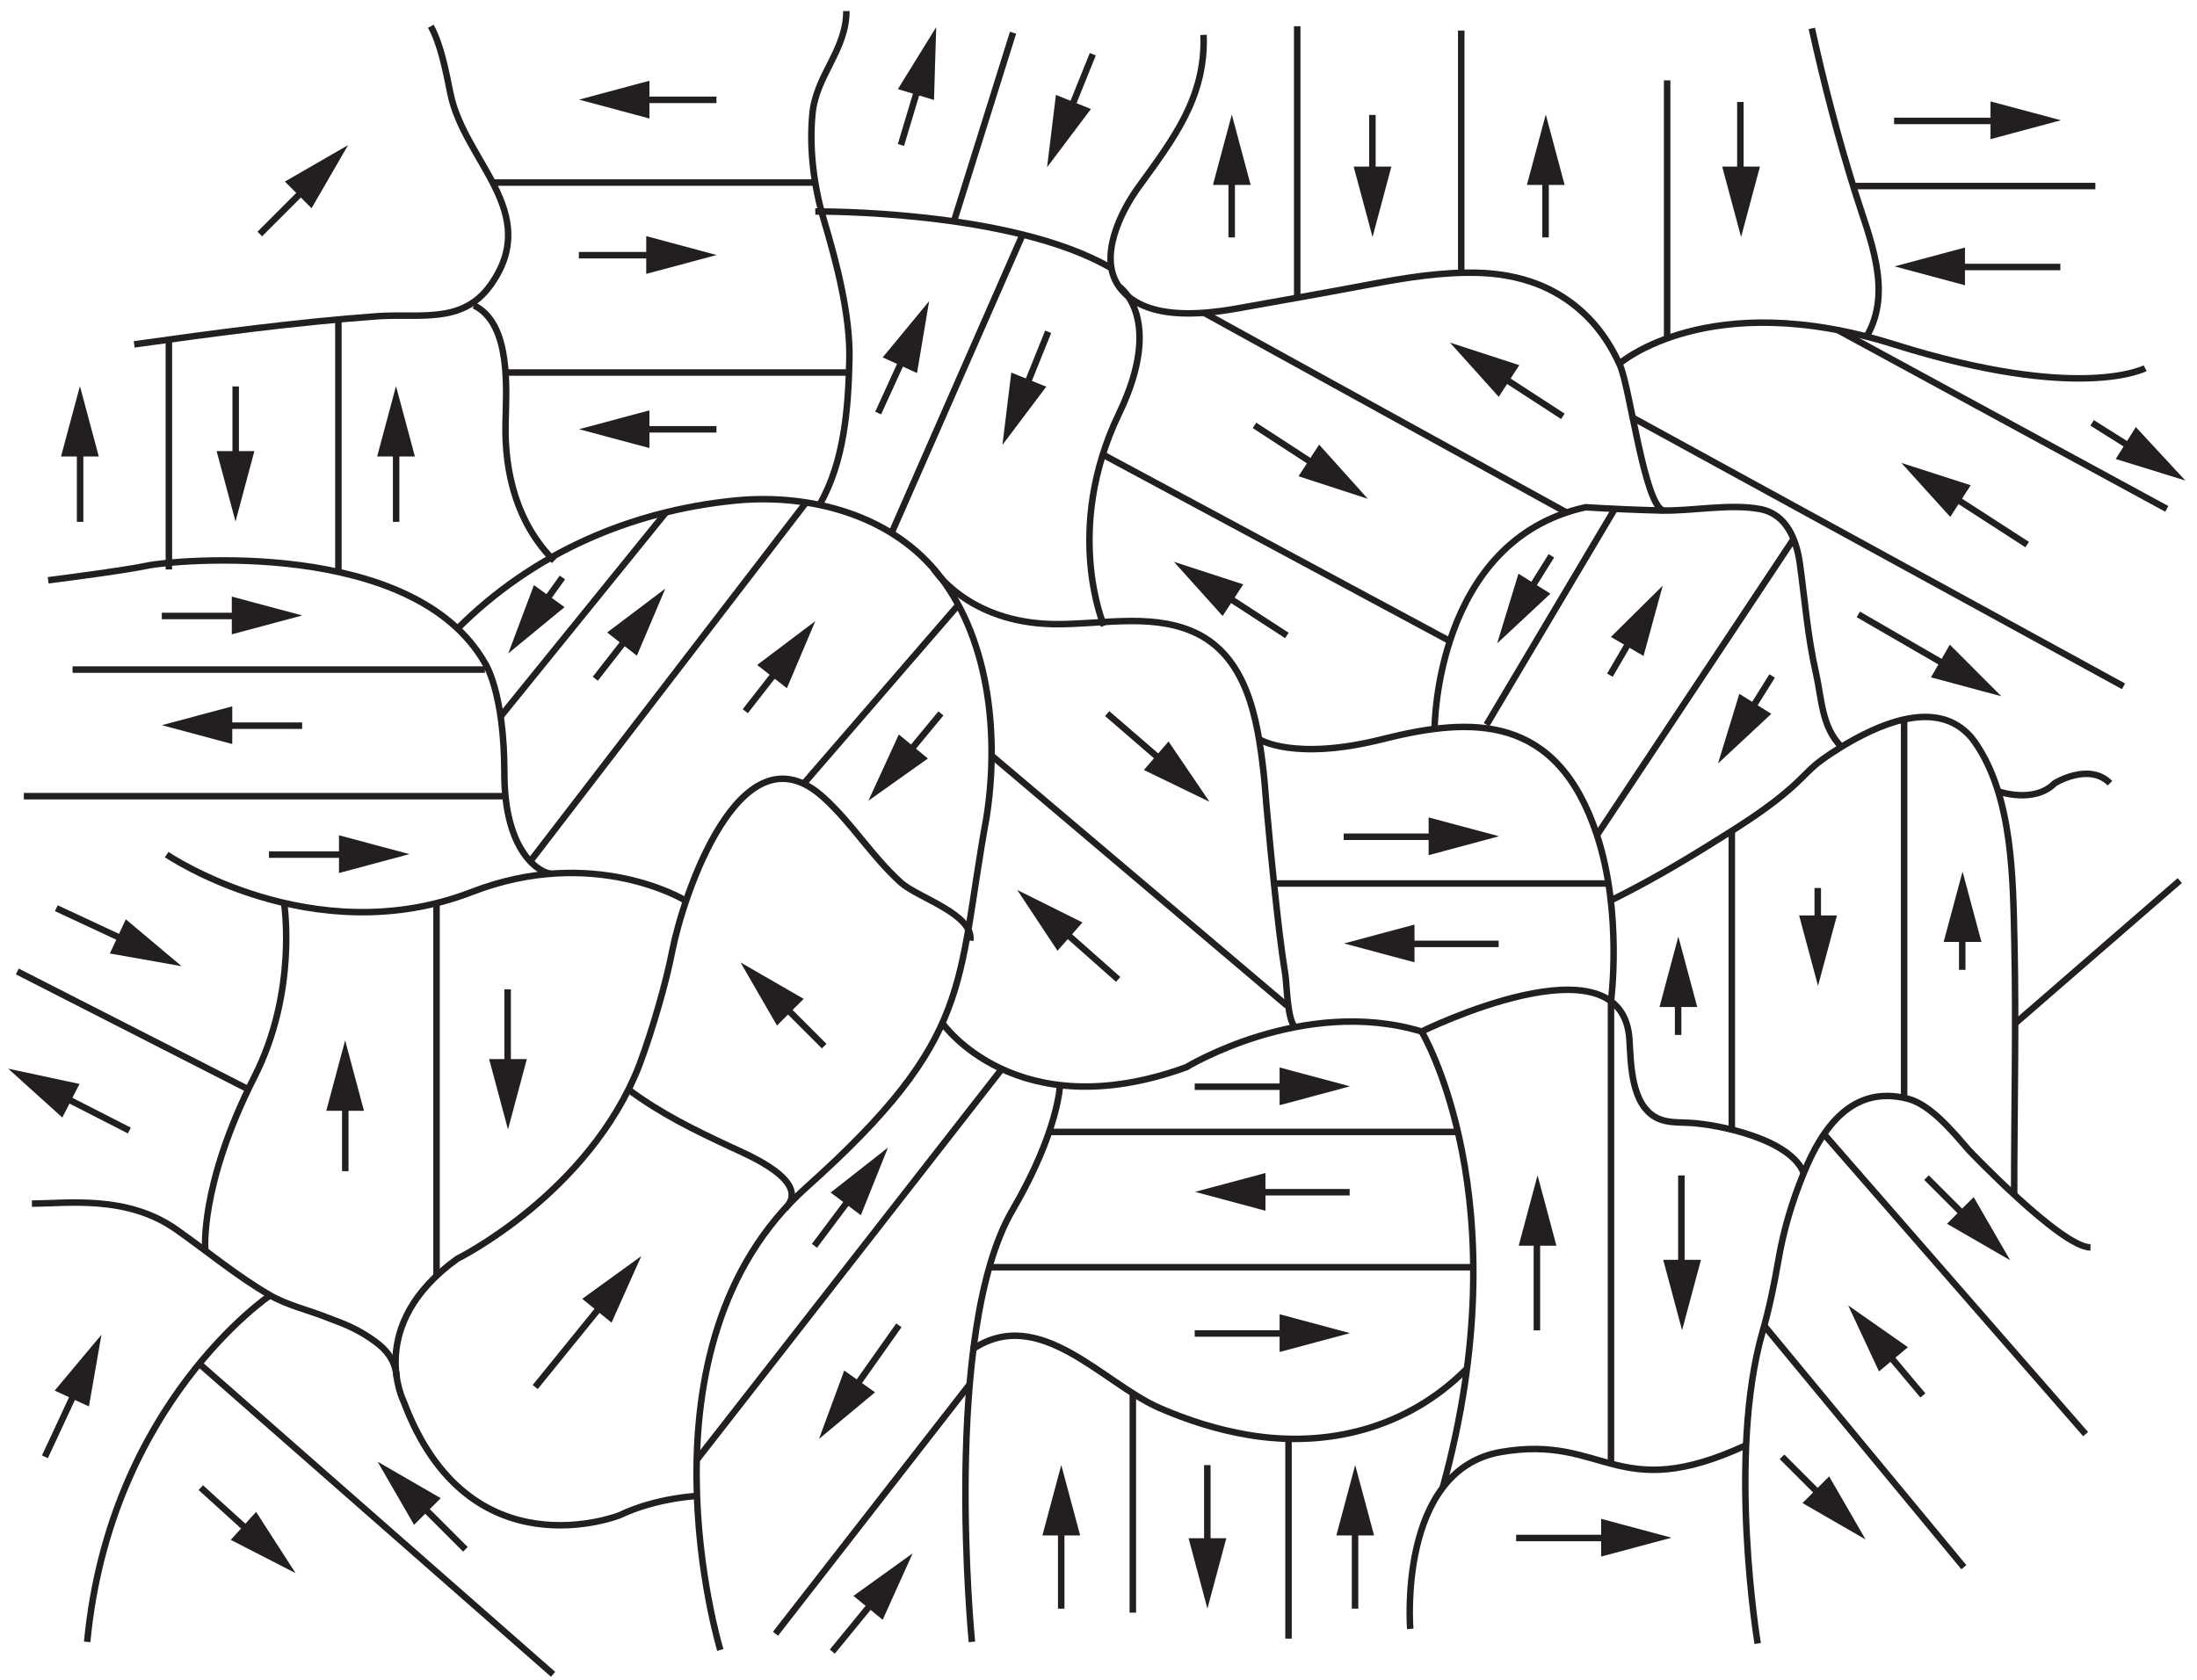 <?xml version="1.0" encoding="UTF-8"?>
<svg xmlns="http://www.w3.org/2000/svg" xmlns:xlink="http://www.w3.org/1999/xlink" width="255pt" height="195pt" viewBox="0 0 184 141" version="1.1">
<defs>
<clipPath id="clip1">
  <path d="M -213 666 L 399 666 L 399 -126 L -213 -126 L -213 666 Z M -213 666 "/>
</clipPath>
<clipPath id="clip2">
  <path d="M 0.496 141.633 L 184.758 141.633 L 184.758 -1.199 L 0.496 -1.199 L 0.496 141.633 Z M 0.496 141.633 "/>
</clipPath>
</defs>
<g id="surface0">
<g clip-path="url(#clip1)" clip-rule="nonzero">
<g clip-path="url(#clip2)" clip-rule="nonzero">
<path style="fill:none;stroke-width:5;stroke-linecap:butt;stroke-linejoin:miter;stroke:rgb(13.73%,12.16%,12.549%);stroke-opacity:1;stroke-miterlimit:4;" d="M 325.366 1279.161 C 333.105 1265.117 337.01 1244.48 340.449 1227.498 C 351.018 1174.975 411.244 1136.103 371.583 1080.105 C 349.729 1049.257 316.875 1058.214 283.878 1055.814 C 221.395 1051.228 159.056 1042.88 97.003 1034.174 " transform="matrix(0.109,0,0,-0.109,0.498,141.631)"/>
<path style="fill:none;stroke-width:5;stroke-linecap:butt;stroke-linejoin:miter;stroke:rgb(13.73%,12.16%,12.549%);stroke-opacity:1;stroke-miterlimit:4;" d="M 645.34 1290.841 C 645.375 1260.925 622.159 1241.328 619.257 1212.2 C 616.57 1184.935 620.26 1155.987 628.071 1129.797 C 637.816 1097.158 648.421 1056.674 647.668 1022.494 C 646.809 984.947 643.727 943.674 624.596 910.534 " transform="matrix(0.109,0,0,-0.109,0.498,141.631)"/>
<path style="fill:none;stroke-width:5;stroke-linecap:butt;stroke-linejoin:miter;stroke:rgb(13.73%,12.16%,12.549%);stroke-opacity:1;stroke-miterlimit:4;" d="M 920.35 1272.497 C 922.141 1224.166 896.632 1191.743 870.299 1155.306 C 856.506 1136.246 839.129 1101.207 855.252 1078.707 C 874.097 1052.374 918.379 1056.853 946.038 1061.797 C 980.002 1067.852 1013.68 1073.763 1047.788 1080.212 C 1075.84 1085.479 1104.502 1090.244 1133.164 1089.241 C 1147.853 1088.703 1162.578 1086.159 1176.408 1080.965 C 1195.539 1073.763 1212.307 1061.367 1224.846 1045.245 C 1231.367 1036.861 1236.741 1027.654 1241.04 1017.944 C 1248.671 1000.855 1260.1 908.707 1274.682 906.199 " transform="matrix(0.109,0,0,-0.109,0.498,141.631)"/>
<path style="fill:none;stroke-width:5;stroke-linecap:butt;stroke-linejoin:miter;stroke:rgb(13.73%,12.16%,12.549%);stroke-opacity:1;stroke-miterlimit:4;" d="M 1388.684 1277.513 C 1398.107 1234.735 1408.998 1192.996 1422.04 1151.365 C 1432.967 1116.362 1451.454 1075.304 1430.853 1040.193 " transform="matrix(0.109,0,0,-0.109,0.498,141.631)"/>
<path style="fill:none;stroke-width:5;stroke-linecap:butt;stroke-linejoin:miter;stroke:rgb(13.73%,12.16%,12.549%);stroke-opacity:1;stroke-miterlimit:4;" d="M 1240.395 1019.198 C 1240.395 1019.198 1308.682 1079.173 1452.027 1034.174 C 1595.336 989.175 1645.351 1015.831 1645.351 1015.831 " transform="matrix(0.109,0,0,-0.109,0.498,141.631)"/>
<path style="fill:none;stroke-width:5;stroke-linecap:butt;stroke-linejoin:miter;stroke:rgb(13.73%,12.16%,12.549%);stroke-opacity:1;stroke-miterlimit:4;" d="M 1408.855 1045.101 L 1662.011 907.489 " transform="matrix(0.109,0,0,-0.109,0.498,141.631)"/>
<path style="fill:none;stroke-width:5;stroke-linecap:butt;stroke-linejoin:miter;stroke:rgb(13.73%,12.16%,12.549%);stroke-opacity:1;stroke-miterlimit:4;" d="M 1250.785 977.71 L 1628.691 770.843 " transform="matrix(0.109,0,0,-0.109,0.498,141.631)"/>
<path style="fill:none;stroke-width:5;stroke-linecap:butt;stroke-linejoin:miter;stroke:rgb(13.73%,12.16%,12.549%);stroke-opacity:1;stroke-miterlimit:4;" d="M 992.47 1070.073 L 992.47 1279.161 " transform="matrix(0.109,0,0,-0.109,0.498,141.631)"/>
<path style="fill:none;stroke-width:5;stroke-linecap:butt;stroke-linejoin:miter;stroke:rgb(13.73%,12.16%,12.549%);stroke-opacity:1;stroke-miterlimit:4;" d="M 1118.761 1089.241 L 1118.761 1275.829 " transform="matrix(0.109,0,0,-0.109,0.498,141.631)"/>
<path style="fill:none;stroke-width:5;stroke-linecap:butt;stroke-linejoin:miter;stroke:rgb(13.73%,12.16%,12.549%);stroke-opacity:1;stroke-miterlimit:4;" d="M 1277.297 1038.796 L 1277.297 1237.494 " transform="matrix(0.109,0,0,-0.109,0.498,141.631)"/>
<path style="fill:none;stroke-width:5;stroke-linecap:butt;stroke-linejoin:miter;stroke:rgb(13.73%,12.16%,12.549%);stroke-opacity:1;stroke-miterlimit:4;" d="M 1420.535 1156.094 L 1607.016 1156.094 " transform="matrix(0.109,0,0,-0.109,0.498,141.631)"/>
<path style="fill:none;stroke-width:5;stroke-linecap:butt;stroke-linejoin:miter;stroke:rgb(13.73%,12.16%,12.549%);stroke-opacity:1;stroke-miterlimit:4;" d="M 1333.689 1220.834 L 1333.689 1160.824 " transform="matrix(0.109,0,0,-0.109,0.498,141.631)"/>
<path style=" stroke:none;fill-rule:nonzero;fill:rgb(13.73%,12.16%,12.549%);fill-opacity:1;" d="M 144.344 13.984 L 145.93 19.895 L 147.512 13.984 L 144.344 13.984 "/>
<path style="fill:none;stroke-width:5;stroke-linecap:butt;stroke-linejoin:miter;stroke:rgb(13.73%,12.16%,12.549%);stroke-opacity:1;stroke-miterlimit:4;" d="M 1183.681 1116.541 L 1183.681 1166.556 " transform="matrix(0.109,0,0,-0.109,0.498,141.631)"/>
<path style=" stroke:none;fill-rule:nonzero;fill:rgb(13.73%,12.16%,12.549%);fill-opacity:1;" d="M 131.121 15.523 L 129.539 9.613 L 127.953 15.523 L 131.121 15.523 "/>
<path style="fill:none;stroke-width:5;stroke-linecap:butt;stroke-linejoin:miter;stroke:rgb(13.73%,12.16%,12.549%);stroke-opacity:1;stroke-miterlimit:4;" d="M 942.025 1116.541 L 942.025 1166.556 " transform="matrix(0.109,0,0,-0.109,0.498,141.631)"/>
<path style=" stroke:none;fill-rule:nonzero;fill:rgb(13.73%,12.16%,12.549%);fill-opacity:1;" d="M 104.77 15.523 L 103.188 9.613 L 101.605 15.523 L 104.77 15.523 "/>
<path style="fill:none;stroke-width:5;stroke-linecap:butt;stroke-linejoin:miter;stroke:rgb(13.73%,12.16%,12.549%);stroke-opacity:1;stroke-miterlimit:4;" d="M 687.365 1187.766 L 701.732 1235.667 " transform="matrix(0.109,0,0,-0.109,0.498,141.631)"/>
<path style=" stroke:none;fill-rule:nonzero;fill:rgb(13.73%,12.16%,12.549%);fill-opacity:1;" d="M 78.195 8.391 L 78.379 2.277 L 75.164 7.48 L 78.195 8.391 "/>
<path style="fill:none;stroke-width:5;stroke-linecap:butt;stroke-linejoin:miter;stroke:rgb(13.73%,12.16%,12.549%);stroke-opacity:1;stroke-miterlimit:4;" d="M 669.81 981.293 L 690.589 1026.758 " transform="matrix(0.109,0,0,-0.109,0.498,141.631)"/>
<path style=" stroke:none;fill-rule:nonzero;fill:rgb(13.73%,12.16%,12.549%);fill-opacity:1;" d="M 76.77 31.312 L 77.785 25.281 L 73.887 30 L 76.77 31.312 "/>
<path style="fill:none;stroke-width:5;stroke-linecap:butt;stroke-linejoin:miter;stroke:rgb(13.73%,12.16%,12.549%);stroke-opacity:1;stroke-miterlimit:4;" d="M 835.081 1257.629 L 816.379 1211.233 " transform="matrix(0.109,0,0,-0.109,0.498,141.631)"/>
<path style=" stroke:none;fill-rule:nonzero;fill:rgb(13.73%,12.16%,12.549%);fill-opacity:1;" d="M 91.363 9.152 L 87.684 14.039 L 88.426 7.965 L 91.363 9.152 "/>
<path style="fill:none;stroke-width:5;stroke-linecap:butt;stroke-linejoin:miter;stroke:rgb(13.73%,12.16%,12.549%);stroke-opacity:1;stroke-miterlimit:4;" d="M 800.723 1043.883 L 782.021 997.487 " transform="matrix(0.109,0,0,-0.109,0.498,141.631)"/>
<path style=" stroke:none;fill-rule:nonzero;fill:rgb(13.73%,12.16%,12.549%);fill-opacity:1;" d="M 87.617 32.457 L 83.938 37.344 L 84.68 31.273 L 87.617 32.457 "/>
<path style="fill:none;stroke-width:5;stroke-linecap:butt;stroke-linejoin:miter;stroke:rgb(13.73%,12.16%,12.549%);stroke-opacity:1;stroke-miterlimit:4;" d="M 1050.367 1210.838 L 1050.367 1160.824 " transform="matrix(0.109,0,0,-0.109,0.498,141.631)"/>
<path style=" stroke:none;fill-rule:nonzero;fill:rgb(13.73%,12.16%,12.549%);fill-opacity:1;" d="M 116.582 13.984 L 115 19.895 L 113.414 13.984 L 116.582 13.984 "/>
<path style="fill:none;stroke-width:5;stroke-linecap:butt;stroke-linejoin:miter;stroke:rgb(13.73%,12.16%,12.549%);stroke-opacity:1;stroke-miterlimit:4;" d="M 372.945 1158.781 L 621.407 1158.781 " transform="matrix(0.109,0,0,-0.109,0.498,141.631)"/>
<path style="fill:none;stroke-width:5;stroke-linecap:butt;stroke-linejoin:miter;stroke:rgb(13.73%,12.16%,12.549%);stroke-opacity:1;stroke-miterlimit:4;" d="M 621.407 1136.497 C 621.407 1136.497 771.846 1138.073 849.448 1092.788 " transform="matrix(0.109,0,0,-0.109,0.498,141.631)"/>
<path style="fill:none;stroke-width:5;stroke-linecap:butt;stroke-linejoin:miter;stroke:rgb(13.73%,12.16%,12.549%);stroke-opacity:1;stroke-miterlimit:4;" d="M 855.252 1078.707 C 855.252 1078.707 890.864 1054.99 855.252 980.827 C 812.008 890.829 843.679 817.491 843.679 817.491 " transform="matrix(0.109,0,0,-0.109,0.498,141.631)"/>
<path style="fill:none;stroke-width:5;stroke-linecap:butt;stroke-linejoin:miter;stroke:rgb(13.73%,12.16%,12.549%);stroke-opacity:1;stroke-miterlimit:4;" d="M 382.009 1012.499 L 647.274 1012.499 " transform="matrix(0.109,0,0,-0.109,0.498,141.631)"/>
<path style="fill:none;stroke-width:5;stroke-linecap:butt;stroke-linejoin:miter;stroke:rgb(13.73%,12.16%,12.549%);stroke-opacity:1;stroke-miterlimit:4;" d="M 358.685 1064.162 C 387.491 1049.902 383.442 999.422 382.905 973.232 C 382.116 934.861 391.826 896.024 420.344 867.506 " transform="matrix(0.109,0,0,-0.109,0.498,141.631)"/>
<path style="fill:none;stroke-width:5;stroke-linecap:butt;stroke-linejoin:miter;stroke:rgb(13.73%,12.16%,12.549%);stroke-opacity:1;stroke-miterlimit:4;" d="M 254.213 1053.342 L 254.213 860.842 " transform="matrix(0.109,0,0,-0.109,0.498,141.631)"/>
<path style="fill:none;stroke-width:5;stroke-linecap:butt;stroke-linejoin:miter;stroke:rgb(13.73%,12.16%,12.549%);stroke-opacity:1;stroke-miterlimit:4;" d="M 123.694 860.842 L 123.694 1037.864 " transform="matrix(0.109,0,0,-0.109,0.498,141.631)"/>
<path style="fill:none;stroke-width:5;stroke-linecap:butt;stroke-linejoin:miter;stroke:rgb(13.73%,12.16%,12.549%);stroke-opacity:1;stroke-miterlimit:4;" d="M 55.336 897.493 L 55.336 957.504 " transform="matrix(0.109,0,0,-0.109,0.498,141.631)"/>
<path style=" stroke:none;fill-rule:nonzero;fill:rgb(13.73%,12.16%,12.549%);fill-opacity:1;" d="M 8.098 38.316 L 6.516 32.406 L 4.93 38.316 L 8.098 38.316 "/>
<path style="fill:none;stroke-width:5;stroke-linecap:butt;stroke-linejoin:miter;stroke:rgb(13.73%,12.16%,12.549%);stroke-opacity:1;stroke-miterlimit:4;" d="M 298.675 897.493 L 298.675 957.504 " transform="matrix(0.109,0,0,-0.109,0.498,141.631)"/>
<path style=" stroke:none;fill-rule:nonzero;fill:rgb(13.73%,12.16%,12.549%);fill-opacity:1;" d="M 34.629 38.316 L 33.043 32.406 L 31.461 38.316 L 34.629 38.316 "/>
<path style="fill:none;stroke-width:5;stroke-linecap:butt;stroke-linejoin:miter;stroke:rgb(13.73%,12.16%,12.549%);stroke-opacity:1;stroke-miterlimit:4;" d="M 175.142 1001.786 L 175.142 941.811 " transform="matrix(0.109,0,0,-0.109,0.498,141.631)"/>
<path style=" stroke:none;fill-rule:nonzero;fill:rgb(13.73%,12.16%,12.549%);fill-opacity:1;" d="M 21.156 37.867 L 19.574 43.777 L 17.988 37.867 L 21.156 37.867 "/>
<path style="fill:none;stroke-width:5;stroke-linecap:butt;stroke-linejoin:miter;stroke:rgb(13.73%,12.16%,12.549%);stroke-opacity:1;stroke-miterlimit:4;" d="M 193.701 1119.156 L 230.352 1155.844 " transform="matrix(0.109,0,0,-0.109,0.498,141.631)"/>
<path style=" stroke:none;fill-rule:nonzero;fill:rgb(13.73%,12.16%,12.549%);fill-opacity:1;" d="M 25.957 17.48 L 29.016 12.184 L 23.715 15.242 L 25.957 17.48 "/>
<path style="fill:none;stroke-width:5;stroke-linecap:butt;stroke-linejoin:miter;stroke:rgb(13.73%,12.16%,12.549%);stroke-opacity:1;stroke-miterlimit:4;" d="M 545.31 1222.482 L 483.651 1222.482 " transform="matrix(0.109,0,0,-0.109,0.498,141.631)"/>
<path style=" stroke:none;fill-rule:nonzero;fill:rgb(13.73%,12.16%,12.549%);fill-opacity:1;" d="M 54.312 6.777 L 48.402 8.363 L 54.312 9.945 L 54.312 6.777 "/>
<path style="fill:none;stroke-width:5;stroke-linecap:butt;stroke-linejoin:miter;stroke:rgb(13.73%,12.16%,12.549%);stroke-opacity:1;stroke-miterlimit:4;" d="M 439.368 1102.855 L 501.027 1102.855 " transform="matrix(0.109,0,0,-0.109,0.498,141.631)"/>
<path style=" stroke:none;fill-rule:nonzero;fill:rgb(13.73%,12.16%,12.549%);fill-opacity:1;" d="M 54.043 19.82 L 59.953 21.406 L 54.043 22.988 L 54.043 19.82 "/>
<path style="fill:none;stroke-width:5;stroke-linecap:butt;stroke-linejoin:miter;stroke:rgb(13.73%,12.16%,12.549%);stroke-opacity:1;stroke-miterlimit:4;" d="M 545.31 968.753 L 483.651 968.753 " transform="matrix(0.109,0,0,-0.109,0.498,141.631)"/>
<path style=" stroke:none;fill-rule:nonzero;fill:rgb(13.73%,12.16%,12.549%);fill-opacity:1;" d="M 54.312 34.445 L 48.402 36.027 L 54.312 37.609 L 54.312 34.445 "/>
<path style="fill:none;stroke-width:5;stroke-linecap:butt;stroke-linejoin:miter;stroke:rgb(13.73%,12.16%,12.549%);stroke-opacity:1;stroke-miterlimit:4;" d="M 728.136 1128.83 L 773.673 1274.181 " transform="matrix(0.109,0,0,-0.109,0.498,141.631)"/>
<path style="fill:none;stroke-width:5;stroke-linecap:butt;stroke-linejoin:miter;stroke:rgb(13.73%,12.16%,12.549%);stroke-opacity:1;stroke-miterlimit:4;" d="M 1452.027 1206.253 L 1535.755 1206.253 " transform="matrix(0.109,0,0,-0.109,0.498,141.631)"/>
<path style=" stroke:none;fill-rule:nonzero;fill:rgb(13.73%,12.16%,12.549%);fill-opacity:1;" d="M 166.863 11.68 L 172.773 10.094 L 166.863 8.512 L 166.863 11.68 "/>
<path style="fill:none;stroke-width:5;stroke-linecap:butt;stroke-linejoin:miter;stroke:rgb(13.73%,12.16%,12.549%);stroke-opacity:1;stroke-miterlimit:4;" d="M 1580.074 1093.755 L 1496.31 1093.755 " transform="matrix(0.109,0,0,-0.109,0.498,141.631)"/>
<path style=" stroke:none;fill-rule:nonzero;fill:rgb(13.73%,12.16%,12.549%);fill-opacity:1;" d="M 164.719 23.945 L 158.812 22.359 L 164.719 20.777 L 164.719 23.945 "/>
<path style="fill:none;stroke-width:5;stroke-linecap:butt;stroke-linejoin:miter;stroke:rgb(13.73%,12.16%,12.549%);stroke-opacity:1;stroke-miterlimit:4;" d="M 1604.508 973.733 L 1638.257 952.488 " transform="matrix(0.109,0,0,-0.109,0.498,141.631)"/>
<path style=" stroke:none;fill-rule:nonzero;fill:rgb(13.73%,12.16%,12.549%);fill-opacity:1;" d="M 177.371 38.527 L 183.215 40.336 L 179.059 35.848 L 177.371 38.527 "/>
<path style="fill:none;stroke-width:5;stroke-linecap:butt;stroke-linejoin:miter;stroke:rgb(13.73%,12.16%,12.549%);stroke-opacity:1;stroke-miterlimit:4;" d="M 1554.493 880.009 L 1494.518 918.739 " transform="matrix(0.109,0,0,-0.109,0.498,141.631)"/>
<path style=" stroke:none;fill-rule:nonzero;fill:rgb(13.73%,12.16%,12.549%);fill-opacity:1;" d="M 165.199 40.73 L 159.379 38.855 L 163.484 43.391 L 165.199 40.73 "/>
<path style="fill:none;stroke-width:5;stroke-linecap:butt;stroke-linejoin:miter;stroke:rgb(13.73%,12.16%,12.549%);stroke-opacity:1;stroke-miterlimit:4;" d="M 920.708 1058.501 L 1199.839 904.694 " transform="matrix(0.109,0,0,-0.109,0.498,141.631)"/>
<path style="fill:none;stroke-width:5;stroke-linecap:butt;stroke-linejoin:miter;stroke:rgb(13.73%,12.16%,12.549%);stroke-opacity:1;stroke-miterlimit:4;" d="M 1098.268 738.742 C 1098.268 738.742 1098.698 883.305 1214.528 908.743 C 1233.767 907.56 1253.042 906.701 1272.317 906.235 C 1296.68 905.59 1325.198 911.752 1348.88 907.345 C 1369.373 903.512 1376.969 883.628 1379.513 865.069 C 1383.418 836.981 1385.424 809.537 1391.765 781.663 C 1396.423 761.278 1396.065 739.71 1411.506 724.232 " transform="matrix(0.109,0,0,-0.109,0.498,141.631)"/>
<path style="fill:none;stroke-width:5;stroke-linecap:butt;stroke-linejoin:miter;stroke:rgb(13.73%,12.16%,12.549%);stroke-opacity:1;stroke-miterlimit:4;" d="M 842.784 949.335 L 1110.02 805.703 " transform="matrix(0.109,0,0,-0.109,0.498,141.631)"/>
<path style="fill:none;stroke-width:5;stroke-linecap:butt;stroke-linejoin:miter;stroke:rgb(13.73%,12.16%,12.549%);stroke-opacity:1;stroke-miterlimit:4;" d="M 1197.008 978.749 L 1146.993 1011.245 " transform="matrix(0.109,0,0,-0.109,0.498,141.631)"/>
<path style=" stroke:none;fill-rule:nonzero;fill:rgb(13.73%,12.16%,12.549%);fill-opacity:1;" d="M 127.316 30.652 L 121.5 28.758 L 125.59 33.309 L 127.316 30.652 "/>
<path style="fill:none;stroke-width:5;stroke-linecap:butt;stroke-linejoin:miter;stroke:rgb(13.73%,12.16%,12.549%);stroke-opacity:1;stroke-miterlimit:4;" d="M 984.517 810.003 L 934.502 842.498 " transform="matrix(0.109,0,0,-0.109,0.498,141.631)"/>
<path style=" stroke:none;fill-rule:nonzero;fill:rgb(13.73%,12.16%,12.549%);fill-opacity:1;" d="M 104.148 49.051 L 98.328 47.156 L 102.418 51.707 L 104.148 49.051 "/>
<path style="fill:none;stroke-width:5;stroke-linecap:butt;stroke-linejoin:miter;stroke:rgb(13.73%,12.16%,12.549%);stroke-opacity:1;stroke-miterlimit:4;" d="M 854.643 545.132 L 810.002 584.649 " transform="matrix(0.109,0,0,-0.109,0.498,141.631)"/>
<path style=" stroke:none;fill-rule:nonzero;fill:rgb(13.73%,12.16%,12.549%);fill-opacity:1;" d="M 90.656 77.43 L 85.18 74.703 L 88.559 79.805 L 90.656 77.43 "/>
<path style="fill:none;stroke-width:5;stroke-linecap:butt;stroke-linejoin:miter;stroke:rgb(13.73%,12.16%,12.549%);stroke-opacity:1;stroke-miterlimit:4;" d="M 959.581 971.799 L 1009.56 939.268 " transform="matrix(0.109,0,0,-0.109,0.498,141.631)"/>
<path style=" stroke:none;fill-rule:nonzero;fill:rgb(13.73%,12.16%,12.549%);fill-opacity:1;" d="M 110.516 37.32 L 114.605 41.871 L 108.789 39.977 L 110.516 37.32 "/>
<path style="fill:none;stroke-width:5;stroke-linecap:butt;stroke-linejoin:miter;stroke:rgb(13.73%,12.16%,12.549%);stroke-opacity:1;stroke-miterlimit:4;" d="M 846.152 749.849 L 891.258 710.869 " transform="matrix(0.109,0,0,-0.109,0.498,141.631)"/>
<path style=" stroke:none;fill-rule:nonzero;fill:rgb(13.73%,12.16%,12.549%);fill-opacity:1;" d="M 97.879 62.238 L 101.316 67.301 L 95.809 64.633 L 97.879 62.238 "/>
<path style="fill:none;stroke-width:5;stroke-linecap:butt;stroke-linejoin:miter;stroke:rgb(13.73%,12.16%,12.549%);stroke-opacity:1;stroke-miterlimit:4;" d="M 679.519 887.497 L 781.053 1118.726 " transform="matrix(0.109,0,0,-0.109,0.498,141.631)"/>
<path style="fill:none;stroke-width:5;stroke-linecap:butt;stroke-linejoin:miter;stroke:rgb(13.73%,12.16%,12.549%);stroke-opacity:1;stroke-miterlimit:4;" d="M 1424.512 826.232 L 1495.772 784.995 " transform="matrix(0.109,0,0,-0.109,0.498,141.631)"/>
<path style=" stroke:none;fill-rule:nonzero;fill:rgb(13.73%,12.16%,12.549%);fill-opacity:1;" d="M 161.863 56.855 L 167.773 58.445 L 163.449 54.113 L 161.863 56.855 "/>
<path style="fill:none;stroke-width:5;stroke-linecap:butt;stroke-linejoin:miter;stroke:rgb(13.73%,12.16%,12.549%);stroke-opacity:1;stroke-miterlimit:4;" d="M 1234.519 606.253 C 1259.455 618.649 1283.746 632.514 1307.392 647.203 C 1330.967 661.893 1355.042 676.367 1375.607 695.212 C 1382.594 701.589 1388.469 708.504 1396.101 713.986 C 1401.152 717.676 1406.419 721.115 1411.757 724.375 C 1438.413 740.605 1482.194 761.098 1508.921 734.264 C 1510.999 732.186 1512.862 729.893 1514.51 727.492 C 1543.566 685.431 1543.566 622.339 1544.676 573.292 C 1546.074 508.982 1544.497 444.493 1544.497 380.003 " transform="matrix(0.109,0,0,-0.109,0.498,141.631)"/>
<path style="fill:none;stroke-width:5;stroke-linecap:butt;stroke-linejoin:miter;stroke:rgb(13.73%,12.16%,12.549%);stroke-opacity:1;stroke-miterlimit:4;" d="M 1459.766 745.084 L 1459.766 453.915 " transform="matrix(0.109,0,0,-0.109,0.498,141.631)"/>
<path style="fill:none;stroke-width:5;stroke-linecap:butt;stroke-linejoin:miter;stroke:rgb(13.73%,12.16%,12.549%);stroke-opacity:1;stroke-miterlimit:4;" d="M 1327.097 659.886 L 1327.097 429.445 " transform="matrix(0.109,0,0,-0.109,0.498,141.631)"/>
<path style="fill:none;stroke-width:5;stroke-linecap:butt;stroke-linejoin:miter;stroke:rgb(13.73%,12.16%,12.549%);stroke-opacity:1;stroke-miterlimit:4;" d="M 1188.159 871.339 L 1169.421 841.352 " transform="matrix(0.109,0,0,-0.109,0.498,141.631)"/>
<path style=" stroke:none;fill-rule:nonzero;fill:rgb(13.73%,12.16%,12.549%);fill-opacity:1;" d="M 127.246 48.156 L 125.457 54.004 L 129.93 49.832 L 127.246 48.156 "/>
<path style="fill:none;stroke-width:5;stroke-linecap:butt;stroke-linejoin:miter;stroke:rgb(13.73%,12.16%,12.549%);stroke-opacity:1;stroke-miterlimit:4;" d="M 1358.159 778.833 L 1339.422 748.846 " transform="matrix(0.109,0,0,-0.109,0.498,141.631)"/>
<path style=" stroke:none;fill-rule:nonzero;fill:rgb(13.73%,12.16%,12.549%);fill-opacity:1;" d="M 145.781 58.238 L 143.992 64.09 L 148.465 59.918 L 145.781 58.238 "/>
<path style="fill:none;stroke-width:5;stroke-linecap:butt;stroke-linejoin:miter;stroke:rgb(13.73%,12.16%,12.549%);stroke-opacity:1;stroke-miterlimit:4;" d="M 1233.23 779.406 L 1251.036 809.967 " transform="matrix(0.109,0,0,-0.109,0.498,141.631)"/>
<path style=" stroke:none;fill-rule:nonzero;fill:rgb(13.73%,12.16%,12.549%);fill-opacity:1;" d="M 135.004 53.465 L 139.352 49.16 L 137.742 55.062 L 135.004 53.465 "/>
<path style="fill:none;stroke-width:5;stroke-linecap:butt;stroke-linejoin:miter;stroke:rgb(13.73%,12.16%,12.549%);stroke-opacity:1;stroke-miterlimit:4;" d="M 1138.252 741.25 L 1237.027 907.525 " transform="matrix(0.109,0,0,-0.109,0.498,141.631)"/>
<path style="fill:none;stroke-width:5;stroke-linecap:butt;stroke-linejoin:miter;stroke:rgb(13.73%,12.16%,12.549%);stroke-opacity:1;stroke-miterlimit:4;" d="M 1223.27 656.268 L 1374.604 884.237 " transform="matrix(0.109,0,0,-0.109,0.498,141.631)"/>
<path style="fill:none;stroke-width:5;stroke-linecap:butt;stroke-linejoin:miter;stroke:rgb(13.73%,12.16%,12.549%);stroke-opacity:1;stroke-miterlimit:4;" d="M 1504.514 552.512 L 1504.514 583.753 " transform="matrix(0.109,0,0,-0.109,0.498,141.631)"/>
<path style=" stroke:none;fill-rule:nonzero;fill:rgb(13.73%,12.16%,12.549%);fill-opacity:1;" d="M 166.102 79.062 L 164.516 73.156 L 162.93 79.062 L 166.102 79.062 "/>
<path style="fill:none;stroke-width:5;stroke-linecap:butt;stroke-linejoin:miter;stroke:rgb(13.73%,12.16%,12.549%);stroke-opacity:1;stroke-miterlimit:4;" d="M 1285.752 502.39 L 1285.752 533.667 " transform="matrix(0.109,0,0,-0.109,0.498,141.631)"/>
<path style=" stroke:none;fill-rule:nonzero;fill:rgb(13.73%,12.16%,12.549%);fill-opacity:1;" d="M 142.25 84.527 L 140.664 78.617 L 139.082 84.527 L 142.25 84.527 "/>
<path style="fill:none;stroke-width:5;stroke-linecap:butt;stroke-linejoin:miter;stroke:rgb(13.73%,12.16%,12.549%);stroke-opacity:1;stroke-miterlimit:4;" d="M 1393.27 615.532 L 1393.27 584.291 " transform="matrix(0.109,0,0,-0.109,0.498,141.631)"/>
<path style=" stroke:none;fill-rule:nonzero;fill:rgb(13.73%,12.16%,12.549%);fill-opacity:1;" d="M 153.973 76.844 L 152.387 82.754 L 150.801 76.844 L 153.973 76.844 "/>
<path style="fill:none;stroke-width:5;stroke-linecap:butt;stroke-linejoin:miter;stroke:rgb(13.73%,12.16%,12.549%);stroke-opacity:1;stroke-miterlimit:4;" d="M 1532.101 690.017 C 1532.101 690.017 1559.545 680.021 1575.774 696.251 C 1575.774 696.251 1602 712.517 1618.266 696.251 " transform="matrix(0.109,0,0,-0.109,0.498,141.631)"/>
<path style="fill:none;stroke-width:5;stroke-linecap:butt;stroke-linejoin:miter;stroke:rgb(13.73%,12.16%,12.549%);stroke-opacity:1;stroke-miterlimit:4;" d="M 1545.25 511.239 L 1672.007 621.265 " transform="matrix(0.109,0,0,-0.109,0.498,141.631)"/>
<path style="fill:none;stroke-width:5;stroke-linecap:butt;stroke-linejoin:miter;stroke:rgb(13.73%,12.16%,12.549%);stroke-opacity:1;stroke-miterlimit:4;" d="M 30.758 852.494 C 30.758 852.494 88.01 859.731 106.999 863.744 C 129.032 868.401 312.002 884.989 367.033 788.757 C 367.033 788.757 382.009 766.795 382.009 703.739 C 382.009 642.51 409.811 626.531 418.553 626.531 " transform="matrix(0.109,0,0,-0.109,0.498,141.631)"/>
<path style="fill:none;stroke-width:5;stroke-linecap:butt;stroke-linejoin:miter;stroke:rgb(13.73%,12.16%,12.549%);stroke-opacity:1;stroke-miterlimit:4;" d="M 122.01 641.256 C 122.01 641.256 234.221 565.016 357.002 612.487 C 450.762 648.744 520.768 606.253 520.768 606.253 " transform="matrix(0.109,0,0,-0.109,0.498,141.631)"/>
<path style="fill:none;stroke-width:5;stroke-linecap:butt;stroke-linejoin:miter;stroke:rgb(13.73%,12.16%,12.549%);stroke-opacity:1;stroke-miterlimit:4;" d="M 49.532 783.741 L 367.033 783.741 " transform="matrix(0.109,0,0,-0.109,0.498,141.631)"/>
<path style="fill:none;stroke-width:5;stroke-linecap:butt;stroke-linejoin:miter;stroke:rgb(13.73%,12.16%,12.549%);stroke-opacity:1;stroke-miterlimit:4;" d="M 12.02 686.255 L 382.976 686.255 " transform="matrix(0.109,0,0,-0.109,0.498,141.631)"/>
<path style="fill:none;stroke-width:5;stroke-linecap:butt;stroke-linejoin:miter;stroke:rgb(13.73%,12.16%,12.549%);stroke-opacity:1;stroke-miterlimit:4;" d="M 118.248 825.014 L 182.021 825.014 " transform="matrix(0.109,0,0,-0.109,0.498,141.631)"/>
<path style=" stroke:none;fill-rule:nonzero;fill:rgb(13.73%,12.16%,12.549%);fill-opacity:1;" d="M 19.262 53.246 L 25.172 51.66 L 19.262 50.078 L 19.262 53.246 "/>
<path style="fill:none;stroke-width:5;stroke-linecap:butt;stroke-linejoin:miter;stroke:rgb(13.73%,12.16%,12.549%);stroke-opacity:1;stroke-miterlimit:4;" d="M 200.759 641.256 L 264.531 641.256 " transform="matrix(0.109,0,0,-0.109,0.498,141.631)"/>
<path style=" stroke:none;fill-rule:nonzero;fill:rgb(13.73%,12.16%,12.549%);fill-opacity:1;" d="M 28.258 73.281 L 34.168 71.695 L 28.258 70.113 L 28.258 73.281 "/>
<path style="fill:none;stroke-width:5;stroke-linecap:butt;stroke-linejoin:miter;stroke:rgb(13.73%,12.16%,12.549%);stroke-opacity:1;stroke-miterlimit:4;" d="M 226.304 740.534 L 162.567 740.534 " transform="matrix(0.109,0,0,-0.109,0.498,141.631)"/>
<path style=" stroke:none;fill-rule:nonzero;fill:rgb(13.73%,12.16%,12.549%);fill-opacity:1;" d="M 19.301 62.453 L 13.391 60.871 L 19.301 59.289 L 19.301 62.453 "/>
<path style="fill:none;stroke-width:5;stroke-linecap:butt;stroke-linejoin:miter;stroke:rgb(13.73%,12.16%,12.549%);stroke-opacity:1;stroke-miterlimit:4;" d="M 212.367 604.032 C 212.367 604.032 223.258 536.569 189.509 470.002 C 146.874 385.915 151.747 336.223 151.747 336.223 " transform="matrix(0.109,0,0,-0.109,0.498,141.631)"/>
<path style="fill:none;stroke-width:5;stroke-linecap:butt;stroke-linejoin:miter;stroke:rgb(13.73%,12.16%,12.549%);stroke-opacity:1;stroke-miterlimit:4;" d="M 299.14 238.736 C 298.424 249.162 293.48 257.474 285.454 263.995 C 277.035 270.802 266.466 276.678 256.398 280.619 C 252.637 282.087 248.445 283.664 244.647 285.133 C 230.531 290.686 214.839 294.269 201.654 301.864 C 176.504 316.374 153.252 335.757 129.498 352.488 C 91.378 379.359 45.77 372.516 18.254 372.516 " transform="matrix(0.109,0,0,-0.109,0.498,141.631)"/>
<path style="fill:none;stroke-width:5;stroke-linecap:butt;stroke-linejoin:miter;stroke:rgb(13.73%,12.16%,12.549%);stroke-opacity:1;stroke-miterlimit:4;" d="M 329.773 603.924 L 329.773 316.876 " transform="matrix(0.109,0,0,-0.109,0.498,141.631)"/>
<path style="fill:none;stroke-width:5;stroke-linecap:butt;stroke-linejoin:miter;stroke:rgb(13.73%,12.16%,12.549%);stroke-opacity:1;stroke-miterlimit:4;" d="M 7.005 551.258 L 184.851 460.507 " transform="matrix(0.109,0,0,-0.109,0.498,141.631)"/>
<path style="fill:none;stroke-width:5;stroke-linecap:butt;stroke-linejoin:miter;stroke:rgb(13.73%,12.16%,12.549%);stroke-opacity:1;stroke-miterlimit:4;" d="M 37.028 599.983 L 93.277 573.758 " transform="matrix(0.109,0,0,-0.109,0.498,141.631)"/>
<path style=" stroke:none;fill-rule:nonzero;fill:rgb(13.73%,12.16%,12.549%);fill-opacity:1;" d="M 9.027 80.035 L 15.051 81.102 L 10.367 77.164 L 9.027 80.035 "/>
<path style="fill:none;stroke-width:5;stroke-linecap:butt;stroke-linejoin:miter;stroke:rgb(13.73%,12.16%,12.549%);stroke-opacity:1;stroke-miterlimit:4;" d="M 93.277 428.764 L 39.5 456.244 " transform="matrix(0.109,0,0,-0.109,0.498,141.631)"/>
<path style=" stroke:none;fill-rule:nonzero;fill:rgb(13.73%,12.16%,12.549%);fill-opacity:1;" d="M 6.48 90.984 L 0.496 89.703 L 5.039 93.805 L 6.48 90.984 "/>
<path style="fill:none;stroke-width:5;stroke-linecap:butt;stroke-linejoin:miter;stroke:rgb(13.73%,12.16%,12.549%);stroke-opacity:1;stroke-miterlimit:4;" d="M 259.515 397.487 L 259.515 453.736 " transform="matrix(0.109,0,0,-0.109,0.498,141.631)"/>
<path style=" stroke:none;fill-rule:nonzero;fill:rgb(13.73%,12.16%,12.549%);fill-opacity:1;" d="M 30.355 93.238 L 28.773 87.328 L 27.191 93.238 L 30.355 93.238 "/>
<path style="fill:none;stroke-width:5;stroke-linecap:butt;stroke-linejoin:miter;stroke:rgb(13.73%,12.16%,12.549%);stroke-opacity:1;stroke-miterlimit:4;" d="M 384.517 537.5 L 384.517 473.764 " transform="matrix(0.109,0,0,-0.109,0.498,141.631)"/>
<path style=" stroke:none;fill-rule:nonzero;fill:rgb(13.73%,12.16%,12.549%);fill-opacity:1;" d="M 40.859 88.898 L 42.441 94.809 L 44.023 88.898 L 40.859 88.898 "/>
<path style="fill:none;stroke-width:5;stroke-linecap:butt;stroke-linejoin:miter;stroke:rgb(13.73%,12.16%,12.549%);stroke-opacity:1;stroke-miterlimit:4;" d="M 28.25 177.508 L 53.258 231.249 " transform="matrix(0.109,0,0,-0.109,0.498,141.631)"/>
<path style=" stroke:none;fill-rule:nonzero;fill:rgb(13.73%,12.16%,12.549%);fill-opacity:1;" d="M 7.27 118.055 L 8.324 112.031 L 4.398 116.723 L 7.27 118.055 "/>
<path style="fill:none;stroke-width:5;stroke-linecap:butt;stroke-linejoin:miter;stroke:rgb(13.73%,12.16%,12.549%);stroke-opacity:1;stroke-miterlimit:4;" d="M 147.089 249.162 L 419.52 10.015 " transform="matrix(0.109,0,0,-0.109,0.498,141.631)"/>
<path style="fill:none;stroke-width:5;stroke-linecap:butt;stroke-linejoin:miter;stroke:rgb(13.73%,12.16%,12.549%);stroke-opacity:1;stroke-miterlimit:4;" d="M 148.272 153.754 L 188.255 117.497 " transform="matrix(0.109,0,0,-0.109,0.498,141.631)"/>
<path style=" stroke:none;fill-rule:nonzero;fill:rgb(13.73%,12.16%,12.549%);fill-opacity:1;" d="M 19.176 129.254 L 24.617 132.051 L 21.301 126.906 L 19.176 129.254 "/>
<path style="fill:none;stroke-width:5;stroke-linecap:butt;stroke-linejoin:miter;stroke:rgb(13.73%,12.16%,12.549%);stroke-opacity:1;stroke-miterlimit:4;" d="M 352.022 106.247 L 315.764 142.504 " transform="matrix(0.109,0,0,-0.109,0.498,141.631)"/>
<path style=" stroke:none;fill-rule:nonzero;fill:rgb(13.73%,12.16%,12.549%);fill-opacity:1;" d="M 36.797 125.754 L 31.496 122.691 L 34.559 127.992 L 36.797 125.754 "/>
<path style="fill:none;stroke-width:5;stroke-linecap:butt;stroke-linejoin:miter;stroke:rgb(13.73%,12.16%,12.549%);stroke-opacity:1;stroke-miterlimit:4;" d="M 201.654 301.864 C 201.654 301.864 78.265 218.745 60.781 34.987 " transform="matrix(0.109,0,0,-0.109,0.498,141.631)"/>
<path style="fill:none;stroke-width:5;stroke-linecap:butt;stroke-linejoin:miter;stroke:rgb(13.73%,12.16%,12.549%);stroke-opacity:1;stroke-miterlimit:4;" d="M 532.018 147.484 C 532.018 147.484 499.522 146.266 470.753 132.509 C 470.753 132.509 354.529 86.256 304.515 219.999 C 304.515 219.999 274.527 278.756 345.752 329.989 C 345.752 329.989 447 380.003 485.765 478.744 C 491.569 494.185 496.549 509.985 501.099 525.821 C 505.076 539.686 508.658 553.694 511.453 567.882 C 519.299 607.865 563.223 743.292 627.426 685.539 C 649.603 665.619 665.224 639.501 687.437 619.616 C 700.514 607.901 743.327 595.612 740.784 575.011 " transform="matrix(0.109,0,0,-0.109,0.498,141.631)"/>
<path style="fill:none;stroke-width:5;stroke-linecap:butt;stroke-linejoin:miter;stroke:rgb(13.73%,12.16%,12.549%);stroke-opacity:1;stroke-miterlimit:4;" d="M 477.56 460.328 C 502.496 441.77 528.077 429.302 555.915 416.297 C 568.956 410.206 619.186 389.677 598.263 368.754 " transform="matrix(0.109,0,0,-0.109,0.498,141.631)"/>
<path style="fill:none;stroke-width:5;stroke-linecap:butt;stroke-linejoin:miter;stroke:rgb(13.73%,12.16%,12.549%);stroke-opacity:1;stroke-miterlimit:4;" d="M 548.283 28.753 C 548.283 28.753 477.489 262.454 614.528 384.983 C 744.51 501.243 729.534 540.008 753.251 669.99 C 762.746 730.824 756.297 803.661 718.427 854.106 C 681.955 902.76 617.502 919.634 559.641 913.902 C 478.528 905.841 403.828 873.166 345.931 815.269 " transform="matrix(0.109,0,0,-0.109,0.498,141.631)"/>
<path style="fill:none;stroke-width:5;stroke-linecap:butt;stroke-linejoin:miter;stroke:rgb(13.73%,12.16%,12.549%);stroke-opacity:1;stroke-miterlimit:4;" d="M 379.107 747.627 L 506.437 904.802 " transform="matrix(0.109,0,0,-0.109,0.498,141.631)"/>
<path style="fill:none;stroke-width:5;stroke-linecap:butt;stroke-linejoin:miter;stroke:rgb(13.73%,12.16%,12.549%);stroke-opacity:1;stroke-miterlimit:4;" d="M 401.965 636.097 L 614.313 912.433 " transform="matrix(0.109,0,0,-0.109,0.498,141.631)"/>
<path style="fill:none;stroke-width:5;stroke-linecap:butt;stroke-linejoin:miter;stroke:rgb(13.73%,12.16%,12.549%);stroke-opacity:1;stroke-miterlimit:4;" d="M 612.378 695.749 L 731.54 833.541 " transform="matrix(0.109,0,0,-0.109,0.498,141.631)"/>
<path style="fill:none;stroke-width:5;stroke-linecap:butt;stroke-linejoin:miter;stroke:rgb(13.73%,12.16%,12.549%);stroke-opacity:1;stroke-miterlimit:4;" d="M 426.686 854.644 L 410.563 832.108 " transform="matrix(0.109,0,0,-0.109,0.498,141.631)"/>
<path style=" stroke:none;fill-rule:nonzero;fill:rgb(13.73%,12.16%,12.549%);fill-opacity:1;" d="M 44.617 49.117 L 42.465 54.844 L 47.191 50.961 L 44.617 49.117 "/>
<path style="fill:none;stroke-width:5;stroke-linecap:butt;stroke-linejoin:miter;stroke:rgb(13.73%,12.16%,12.549%);stroke-opacity:1;stroke-miterlimit:4;" d="M 452.015 776.683 L 478.671 810.827 " transform="matrix(0.109,0,0,-0.109,0.498,141.631)"/>
<path style=" stroke:none;fill-rule:nonzero;fill:rgb(13.73%,12.16%,12.549%);fill-opacity:1;" d="M 53.258 55.039 L 55.645 49.406 L 50.762 53.09 L 53.258 55.039 "/>
<path style="fill:none;stroke-width:5;stroke-linecap:butt;stroke-linejoin:miter;stroke:rgb(13.73%,12.16%,12.549%);stroke-opacity:1;stroke-miterlimit:4;" d="M 718.141 749.992 L 690.518 716.565 " transform="matrix(0.109,0,0,-0.109,0.498,141.631)"/>
<path style=" stroke:none;fill-rule:nonzero;fill:rgb(13.73%,12.16%,12.549%);fill-opacity:1;" d="M 77.68 63.668 L 72.691 67.211 L 75.242 61.648 L 77.68 63.668 "/>
<path style="fill:none;stroke-width:5;stroke-linecap:butt;stroke-linejoin:miter;stroke:rgb(13.73%,12.16%,12.549%);stroke-opacity:1;stroke-miterlimit:4;" d="M 567.487 751.676 L 594.142 785.819 " transform="matrix(0.109,0,0,-0.109,0.498,141.631)"/>
<path style=" stroke:none;fill-rule:nonzero;fill:rgb(13.73%,12.16%,12.549%);fill-opacity:1;" d="M 65.848 57.766 L 68.234 52.133 L 63.352 55.816 L 65.848 57.766 "/>
<path style="fill:none;stroke-width:5;stroke-linecap:butt;stroke-linejoin:miter;stroke:rgb(13.73%,12.16%,12.549%);stroke-opacity:1;stroke-miterlimit:4;" d="M 984.732 524.817 L 757.157 717.497 " transform="matrix(0.109,0,0,-0.109,0.498,141.631)"/>
<path style="fill:none;stroke-width:5;stroke-linecap:butt;stroke-linejoin:miter;stroke:rgb(13.73%,12.16%,12.549%);stroke-opacity:1;stroke-miterlimit:4;" d="M 712.372 861.558 C 712.372 861.558 738.276 819.999 804.52 818.745 C 839.309 818.1 878.002 827.307 911.214 813.37 C 954.099 795.349 961.91 745.227 966.531 704.885 C 967.57 695.929 968.072 686.864 968.896 677.872 C 970.902 655.515 973.052 633.195 975.452 610.875 C 977.709 590.166 979.967 569.458 983.298 548.893 C 984.517 541.119 984.732 514.428 990.751 508.373 " transform="matrix(0.109,0,0,-0.109,0.498,141.631)"/>
<path style="fill:none;stroke-width:5;stroke-linecap:butt;stroke-linejoin:miter;stroke:rgb(13.73%,12.16%,12.549%);stroke-opacity:1;stroke-miterlimit:4;" d="M 719.215 511.525 C 719.215 511.525 775.751 429.983 907.022 477.49 C 907.022 477.49 997.02 532.484 1088.272 505.005 C 1088.272 505.005 1165.767 376.206 1104.502 153.718 " transform="matrix(0.109,0,0,-0.109,0.498,141.631)"/>
<path style="fill:none;stroke-width:5;stroke-linecap:butt;stroke-linejoin:miter;stroke:rgb(13.73%,12.16%,12.549%);stroke-opacity:1;stroke-miterlimit:4;" d="M 742.002 260.018 C 793.772 295.272 842.748 234.079 886.565 215.055 C 908.169 205.668 930.811 198.467 954.028 194.49 C 1015.973 183.849 1077.453 199.756 1122.452 244.755 " transform="matrix(0.109,0,0,-0.109,0.498,141.631)"/>
<path style="fill:none;stroke-width:5;stroke-linecap:butt;stroke-linejoin:miter;stroke:rgb(13.73%,12.16%,12.549%);stroke-opacity:1;stroke-miterlimit:4;" d="M 809.823 463.804 C 809.823 463.804 808.748 428.299 773.279 367.5 C 718.571 273.776 742.002 34.987 742.002 34.987 " transform="matrix(0.109,0,0,-0.109,0.498,141.631)"/>
<path style="fill:none;stroke-width:5;stroke-linecap:butt;stroke-linejoin:miter;stroke:rgb(13.73%,12.16%,12.549%);stroke-opacity:1;stroke-miterlimit:4;" d="M 1088.272 505.005 C 1088.272 505.005 1243.118 581.353 1248.277 498.735 C 1249.459 479.639 1249.424 448.29 1269.702 438.295 C 1277.046 434.676 1286.182 435.106 1294.136 434.712 C 1315.417 433.744 1372.992 422.459 1382.629 395.481 " transform="matrix(0.109,0,0,-0.109,0.498,141.631)"/>
<path style="fill:none;stroke-width:5;stroke-linecap:butt;stroke-linejoin:miter;stroke:rgb(13.73%,12.16%,12.549%);stroke-opacity:1;stroke-miterlimit:4;" d="M 1079.495 44.982 C 1079.495 44.982 1069.499 167.512 1149.501 181.234 C 1229.504 194.991 1238.102 140.176 1338.096 186.429 " transform="matrix(0.109,0,0,-0.109,0.498,141.631)"/>
<path style="fill:none;stroke-width:5;stroke-linecap:butt;stroke-linejoin:miter;stroke:rgb(13.73%,12.16%,12.549%);stroke-opacity:1;stroke-miterlimit:4;" d="M 1347.017 33.733 C 1347.017 33.733 1323.264 177.508 1350.743 273.74 C 1355.974 291.904 1359.736 310.391 1362.96 328.985 C 1366.973 352.309 1373.458 373.949 1382.45 395.982 C 1396.781 431.129 1420.069 464.413 1462.918 453.163 C 1480.438 448.541 1497.922 427.116 1509.494 413.753 C 1509.494 413.753 1580.754 338.766 1603.254 338.766 " transform="matrix(0.109,0,0,-0.109,0.498,141.631)"/>
<path style="fill:none;stroke-width:5;stroke-linecap:butt;stroke-linejoin:miter;stroke:rgb(13.73%,12.16%,12.549%);stroke-opacity:1;stroke-miterlimit:4;" d="M 963.02 730.179 C 963.02 730.179 989.497 712.839 1058.249 730.179 C 1127.002 747.484 1192.458 749.992 1223.27 656.268 C 1243.046 596.042 1234.054 528.293 1234.054 528.293 L 1234.054 171.059 " transform="matrix(0.109,0,0,-0.109,0.498,141.631)"/>
<path style="fill:none;stroke-width:5;stroke-linecap:butt;stroke-linejoin:miter;stroke:rgb(13.73%,12.16%,12.549%);stroke-opacity:1;stroke-miterlimit:4;" d="M 974.592 619.007 L 1232.119 619.007 " transform="matrix(0.109,0,0,-0.109,0.498,141.631)"/>
<path style="fill:none;stroke-width:5;stroke-linecap:butt;stroke-linejoin:miter;stroke:rgb(13.73%,12.16%,12.549%);stroke-opacity:1;stroke-miterlimit:4;" d="M 1028.262 655.014 L 1103.248 655.014 " transform="matrix(0.109,0,0,-0.109,0.498,141.631)"/>
<path style=" stroke:none;fill-rule:nonzero;fill:rgb(13.73%,12.16%,12.549%);fill-opacity:1;" d="M 119.707 71.781 L 125.617 70.195 L 119.707 68.613 L 119.707 71.781 "/>
<path style="fill:none;stroke-width:5;stroke-linecap:butt;stroke-linejoin:miter;stroke:rgb(13.73%,12.16%,12.549%);stroke-opacity:1;stroke-miterlimit:4;" d="M 1147.567 572.504 L 1072.544 572.504 " transform="matrix(0.109,0,0,-0.109,0.498,141.631)"/>
<path style=" stroke:none;fill-rule:nonzero;fill:rgb(13.73%,12.16%,12.549%);fill-opacity:1;" d="M 118.52 80.777 L 112.609 79.191 L 118.52 77.609 L 118.52 80.777 "/>
<path style="fill:none;stroke-width:5;stroke-linecap:butt;stroke-linejoin:miter;stroke:rgb(13.73%,12.16%,12.549%);stroke-opacity:1;stroke-miterlimit:4;" d="M 1032.848 381.257 L 957.861 381.257 " transform="matrix(0.109,0,0,-0.109,0.498,141.631)"/>
<path style=" stroke:none;fill-rule:nonzero;fill:rgb(13.73%,12.16%,12.549%);fill-opacity:1;" d="M 106.012 101.629 L 100.102 100.043 L 106.012 98.461 L 106.012 101.629 "/>
<path style="fill:none;stroke-width:5;stroke-linecap:butt;stroke-linejoin:miter;stroke:rgb(13.73%,12.16%,12.549%);stroke-opacity:1;stroke-miterlimit:4;" d="M 913.543 272.486 L 988.565 272.486 " transform="matrix(0.109,0,0,-0.109,0.498,141.631)"/>
<path style=" stroke:none;fill-rule:nonzero;fill:rgb(13.73%,12.16%,12.549%);fill-opacity:1;" d="M 107.199 113.484 L 113.109 111.902 L 107.199 110.316 L 107.199 113.484 "/>
<path style="fill:none;stroke-width:5;stroke-linecap:butt;stroke-linejoin:miter;stroke:rgb(13.73%,12.16%,12.549%);stroke-opacity:1;stroke-miterlimit:4;" d="M 1161.038 114.989 L 1236.06 114.989 " transform="matrix(0.109,0,0,-0.109,0.498,141.631)"/>
<path style=" stroke:none;fill-rule:nonzero;fill:rgb(13.73%,12.16%,12.549%);fill-opacity:1;" d="M 134.184 130.656 L 140.094 129.074 L 134.184 127.488 L 134.184 130.656 "/>
<path style="fill:none;stroke-width:5;stroke-linecap:butt;stroke-linejoin:miter;stroke:rgb(13.73%,12.16%,12.549%);stroke-opacity:1;stroke-miterlimit:4;" d="M 1177.017 274.886 L 1177.017 349.909 " transform="matrix(0.109,0,0,-0.109,0.498,141.631)"/>
<path style=" stroke:none;fill-rule:nonzero;fill:rgb(13.73%,12.16%,12.549%);fill-opacity:1;" d="M 127.266 104.562 L 128.848 98.652 L 130.43 104.562 L 127.266 104.562 "/>
<path style="fill:none;stroke-width:5;stroke-linecap:butt;stroke-linejoin:miter;stroke:rgb(13.73%,12.16%,12.549%);stroke-opacity:1;stroke-miterlimit:4;" d="M 1288.26 394.191 L 1288.26 319.205 " transform="matrix(0.109,0,0,-0.109,0.498,141.631)"/>
<path style=" stroke:none;fill-rule:nonzero;fill:rgb(13.73%,12.16%,12.549%);fill-opacity:1;" d="M 139.395 105.75 L 140.977 111.66 L 142.562 105.75 L 139.395 105.75 "/>
<path style="fill:none;stroke-width:5;stroke-linecap:butt;stroke-linejoin:miter;stroke:rgb(13.73%,12.16%,12.549%);stroke-opacity:1;stroke-miterlimit:4;" d="M 913.543 462.514 L 988.565 462.514 " transform="matrix(0.109,0,0,-0.109,0.498,141.631)"/>
<path style=" stroke:none;fill-rule:nonzero;fill:rgb(13.73%,12.16%,12.549%);fill-opacity:1;" d="M 107.199 92.77 L 113.109 91.184 L 107.199 89.602 L 107.199 92.77 "/>
<path style="fill:none;stroke-width:5;stroke-linecap:butt;stroke-linejoin:miter;stroke:rgb(13.73%,12.16%,12.549%);stroke-opacity:1;stroke-miterlimit:4;" d="M 801.439 427.69 L 1116.683 427.69 " transform="matrix(0.109,0,0,-0.109,0.498,141.631)"/>
<path style="fill:none;stroke-width:5;stroke-linecap:butt;stroke-linejoin:miter;stroke:rgb(13.73%,12.16%,12.549%);stroke-opacity:1;stroke-miterlimit:4;" d="M 755.437 323.504 L 1128.077 323.504 " transform="matrix(0.109,0,0,-0.109,0.498,141.631)"/>
<path style="fill:none;stroke-width:5;stroke-linecap:butt;stroke-linejoin:miter;stroke:rgb(13.73%,12.16%,12.549%);stroke-opacity:1;stroke-miterlimit:4;" d="M 1398.107 425.97 L 1599.492 194.991 " transform="matrix(0.109,0,0,-0.109,0.498,141.631)"/>
<path style="fill:none;stroke-width:5;stroke-linecap:butt;stroke-linejoin:miter;stroke:rgb(13.73%,12.16%,12.549%);stroke-opacity:1;stroke-miterlimit:4;" d="M 1352.069 278.433 L 1505.768 92.489 " transform="matrix(0.109,0,0,-0.109,0.498,141.631)"/>
<path style="fill:none;stroke-width:5;stroke-linecap:butt;stroke-linejoin:miter;stroke:rgb(13.73%,12.16%,12.549%);stroke-opacity:1;stroke-miterlimit:4;" d="M 1476.999 392.507 L 1509.494 360.012 " transform="matrix(0.109,0,0,-0.109,0.498,141.631)"/>
<path style=" stroke:none;fill-rule:nonzero;fill:rgb(13.73%,12.16%,12.549%);fill-opacity:1;" d="M 163.211 102.723 L 168.508 105.781 L 165.449 100.484 L 163.211 102.723 "/>
<path style="fill:none;stroke-width:5;stroke-linecap:butt;stroke-linejoin:miter;stroke:rgb(13.73%,12.16%,12.549%);stroke-opacity:1;stroke-miterlimit:4;" d="M 1365.755 177.508 L 1398.25 145.012 " transform="matrix(0.109,0,0,-0.109,0.498,141.631)"/>
<path style=" stroke:none;fill-rule:nonzero;fill:rgb(13.73%,12.16%,12.549%);fill-opacity:1;" d="M 151.082 126.164 L 156.379 129.223 L 153.32 123.926 L 151.082 126.164 "/>
<path style="fill:none;stroke-width:5;stroke-linecap:butt;stroke-linejoin:miter;stroke:rgb(13.73%,12.16%,12.549%);stroke-opacity:1;stroke-miterlimit:4;" d="M 1474.204 224.764 L 1444.647 259.982 " transform="matrix(0.109,0,0,-0.109,0.498,141.631)"/>
<path style=" stroke:none;fill-rule:nonzero;fill:rgb(13.73%,12.16%,12.549%);fill-opacity:1;" d="M 157.504 115.117 L 154.918 109.574 L 159.93 113.082 L 157.504 115.117 "/>
<path style="fill:none;stroke-width:5;stroke-linecap:butt;stroke-linejoin:miter;stroke:rgb(13.73%,12.16%,12.549%);stroke-opacity:1;stroke-miterlimit:4;" d="M 740.318 233.362 L 590.775 41.256 " transform="matrix(0.109,0,0,-0.109,0.498,141.631)"/>
<path style="fill:none;stroke-width:5;stroke-linecap:butt;stroke-linejoin:miter;stroke:rgb(13.73%,12.16%,12.549%);stroke-opacity:1;stroke-miterlimit:4;" d="M 765.039 476.2 L 530.119 175.107 " transform="matrix(0.109,0,0,-0.109,0.498,141.631)"/>
<path style="fill:none;stroke-width:5;stroke-linecap:butt;stroke-linejoin:miter;stroke:rgb(13.73%,12.16%,12.549%);stroke-opacity:1;stroke-miterlimit:4;" d="M 628.25 493.755 L 595.146 526.86 " transform="matrix(0.109,0,0,-0.109,0.498,141.631)"/>
<path style=" stroke:none;fill-rule:nonzero;fill:rgb(13.73%,12.16%,12.549%);fill-opacity:1;" d="M 67.258 83.844 L 61.957 80.785 L 65.016 86.082 L 67.258 83.844 "/>
<path style="fill:none;stroke-width:5;stroke-linecap:butt;stroke-linejoin:miter;stroke:rgb(13.73%,12.16%,12.549%);stroke-opacity:1;stroke-miterlimit:4;" d="M 405.762 231.249 L 459.503 297.493 " transform="matrix(0.109,0,0,-0.109,0.498,141.631)"/>
<path style=" stroke:none;fill-rule:nonzero;fill:rgb(13.73%,12.16%,12.549%);fill-opacity:1;" d="M 51.133 111.02 L 53.629 105.434 L 48.672 109.023 L 51.133 111.02 "/>
<path style="fill:none;stroke-width:5;stroke-linecap:butt;stroke-linejoin:miter;stroke:rgb(13.73%,12.16%,12.549%);stroke-opacity:1;stroke-miterlimit:4;" d="M 620.762 339.984 L 650.75 380.003 " transform="matrix(0.109,0,0,-0.109,0.498,141.631)"/>
<path style=" stroke:none;fill-rule:nonzero;fill:rgb(13.73%,12.16%,12.549%);fill-opacity:1;" d="M 72.055 102.004 L 74.332 96.324 L 69.52 100.102 L 72.055 102.004 "/>
<path style="fill:none;stroke-width:5;stroke-linecap:butt;stroke-linejoin:miter;stroke:rgb(13.73%,12.16%,12.549%);stroke-opacity:1;stroke-miterlimit:4;" d="M 685.753 278.756 L 649.531 227.487 " transform="matrix(0.109,0,0,-0.109,0.498,141.631)"/>
<path style=" stroke:none;fill-rule:nonzero;fill:rgb(13.73%,12.16%,12.549%);fill-opacity:1;" d="M 70.66 115.039 L 68.543 120.781 L 73.246 116.871 L 70.66 115.039 "/>
<path style="fill:none;stroke-width:5;stroke-linecap:butt;stroke-linejoin:miter;stroke:rgb(13.73%,12.16%,12.549%);stroke-opacity:1;stroke-miterlimit:4;" d="M 634.52 27.499 L 668.269 68.736 " transform="matrix(0.109,0,0,-0.109,0.498,141.631)"/>
<path style=" stroke:none;fill-rule:nonzero;fill:rgb(13.73%,12.16%,12.549%);fill-opacity:1;" d="M 73.887 135.961 L 76.402 130.387 L 71.434 133.957 L 73.887 135.961 "/>
<path style="fill:none;stroke-width:5;stroke-linecap:butt;stroke-linejoin:miter;stroke:rgb(13.73%,12.16%,12.549%);stroke-opacity:1;stroke-miterlimit:4;" d="M 865.892 226.448 L 865.892 57.486 " transform="matrix(0.109,0,0,-0.109,0.498,141.631)"/>
<path style="fill:none;stroke-width:5;stroke-linecap:butt;stroke-linejoin:miter;stroke:rgb(13.73%,12.16%,12.549%);stroke-opacity:1;stroke-miterlimit:4;" d="M 985.771 191.409 L 985.771 37.495 " transform="matrix(0.109,0,0,-0.109,0.498,141.631)"/>
<path style="fill:none;stroke-width:5;stroke-linecap:butt;stroke-linejoin:miter;stroke:rgb(13.73%,12.16%,12.549%);stroke-opacity:1;stroke-miterlimit:4;" d="M 810.754 60.567 L 810.754 126.812 " transform="matrix(0.109,0,0,-0.109,0.498,141.631)"/>
<path style=" stroke:none;fill-rule:nonzero;fill:rgb(13.73%,12.16%,12.549%);fill-opacity:1;" d="M 90.461 128.883 L 88.875 122.973 L 87.293 128.883 L 90.461 128.883 "/>
<path style="fill:none;stroke-width:5;stroke-linecap:butt;stroke-linejoin:miter;stroke:rgb(13.73%,12.16%,12.549%);stroke-opacity:1;stroke-miterlimit:4;" d="M 1037.004 60.567 L 1037.004 126.812 " transform="matrix(0.109,0,0,-0.109,0.498,141.631)"/>
<path style=" stroke:none;fill-rule:nonzero;fill:rgb(13.73%,12.16%,12.549%);fill-opacity:1;" d="M 115.129 128.883 L 113.543 122.973 L 111.961 128.883 L 115.129 128.883 "/>
<path style="fill:none;stroke-width:5;stroke-linecap:butt;stroke-linejoin:miter;stroke:rgb(13.73%,12.16%,12.549%);stroke-opacity:1;stroke-miterlimit:4;" d="M 923.252 171.13 L 923.252 104.85 " transform="matrix(0.109,0,0,-0.109,0.498,141.631)"/>
<path style=" stroke:none;fill-rule:nonzero;fill:rgb(13.73%,12.16%,12.549%);fill-opacity:1;" d="M 102.727 129.117 L 101.141 135.027 L 99.559 129.117 L 102.727 129.117 "/>
</g>
</g>
</g>
</svg>
